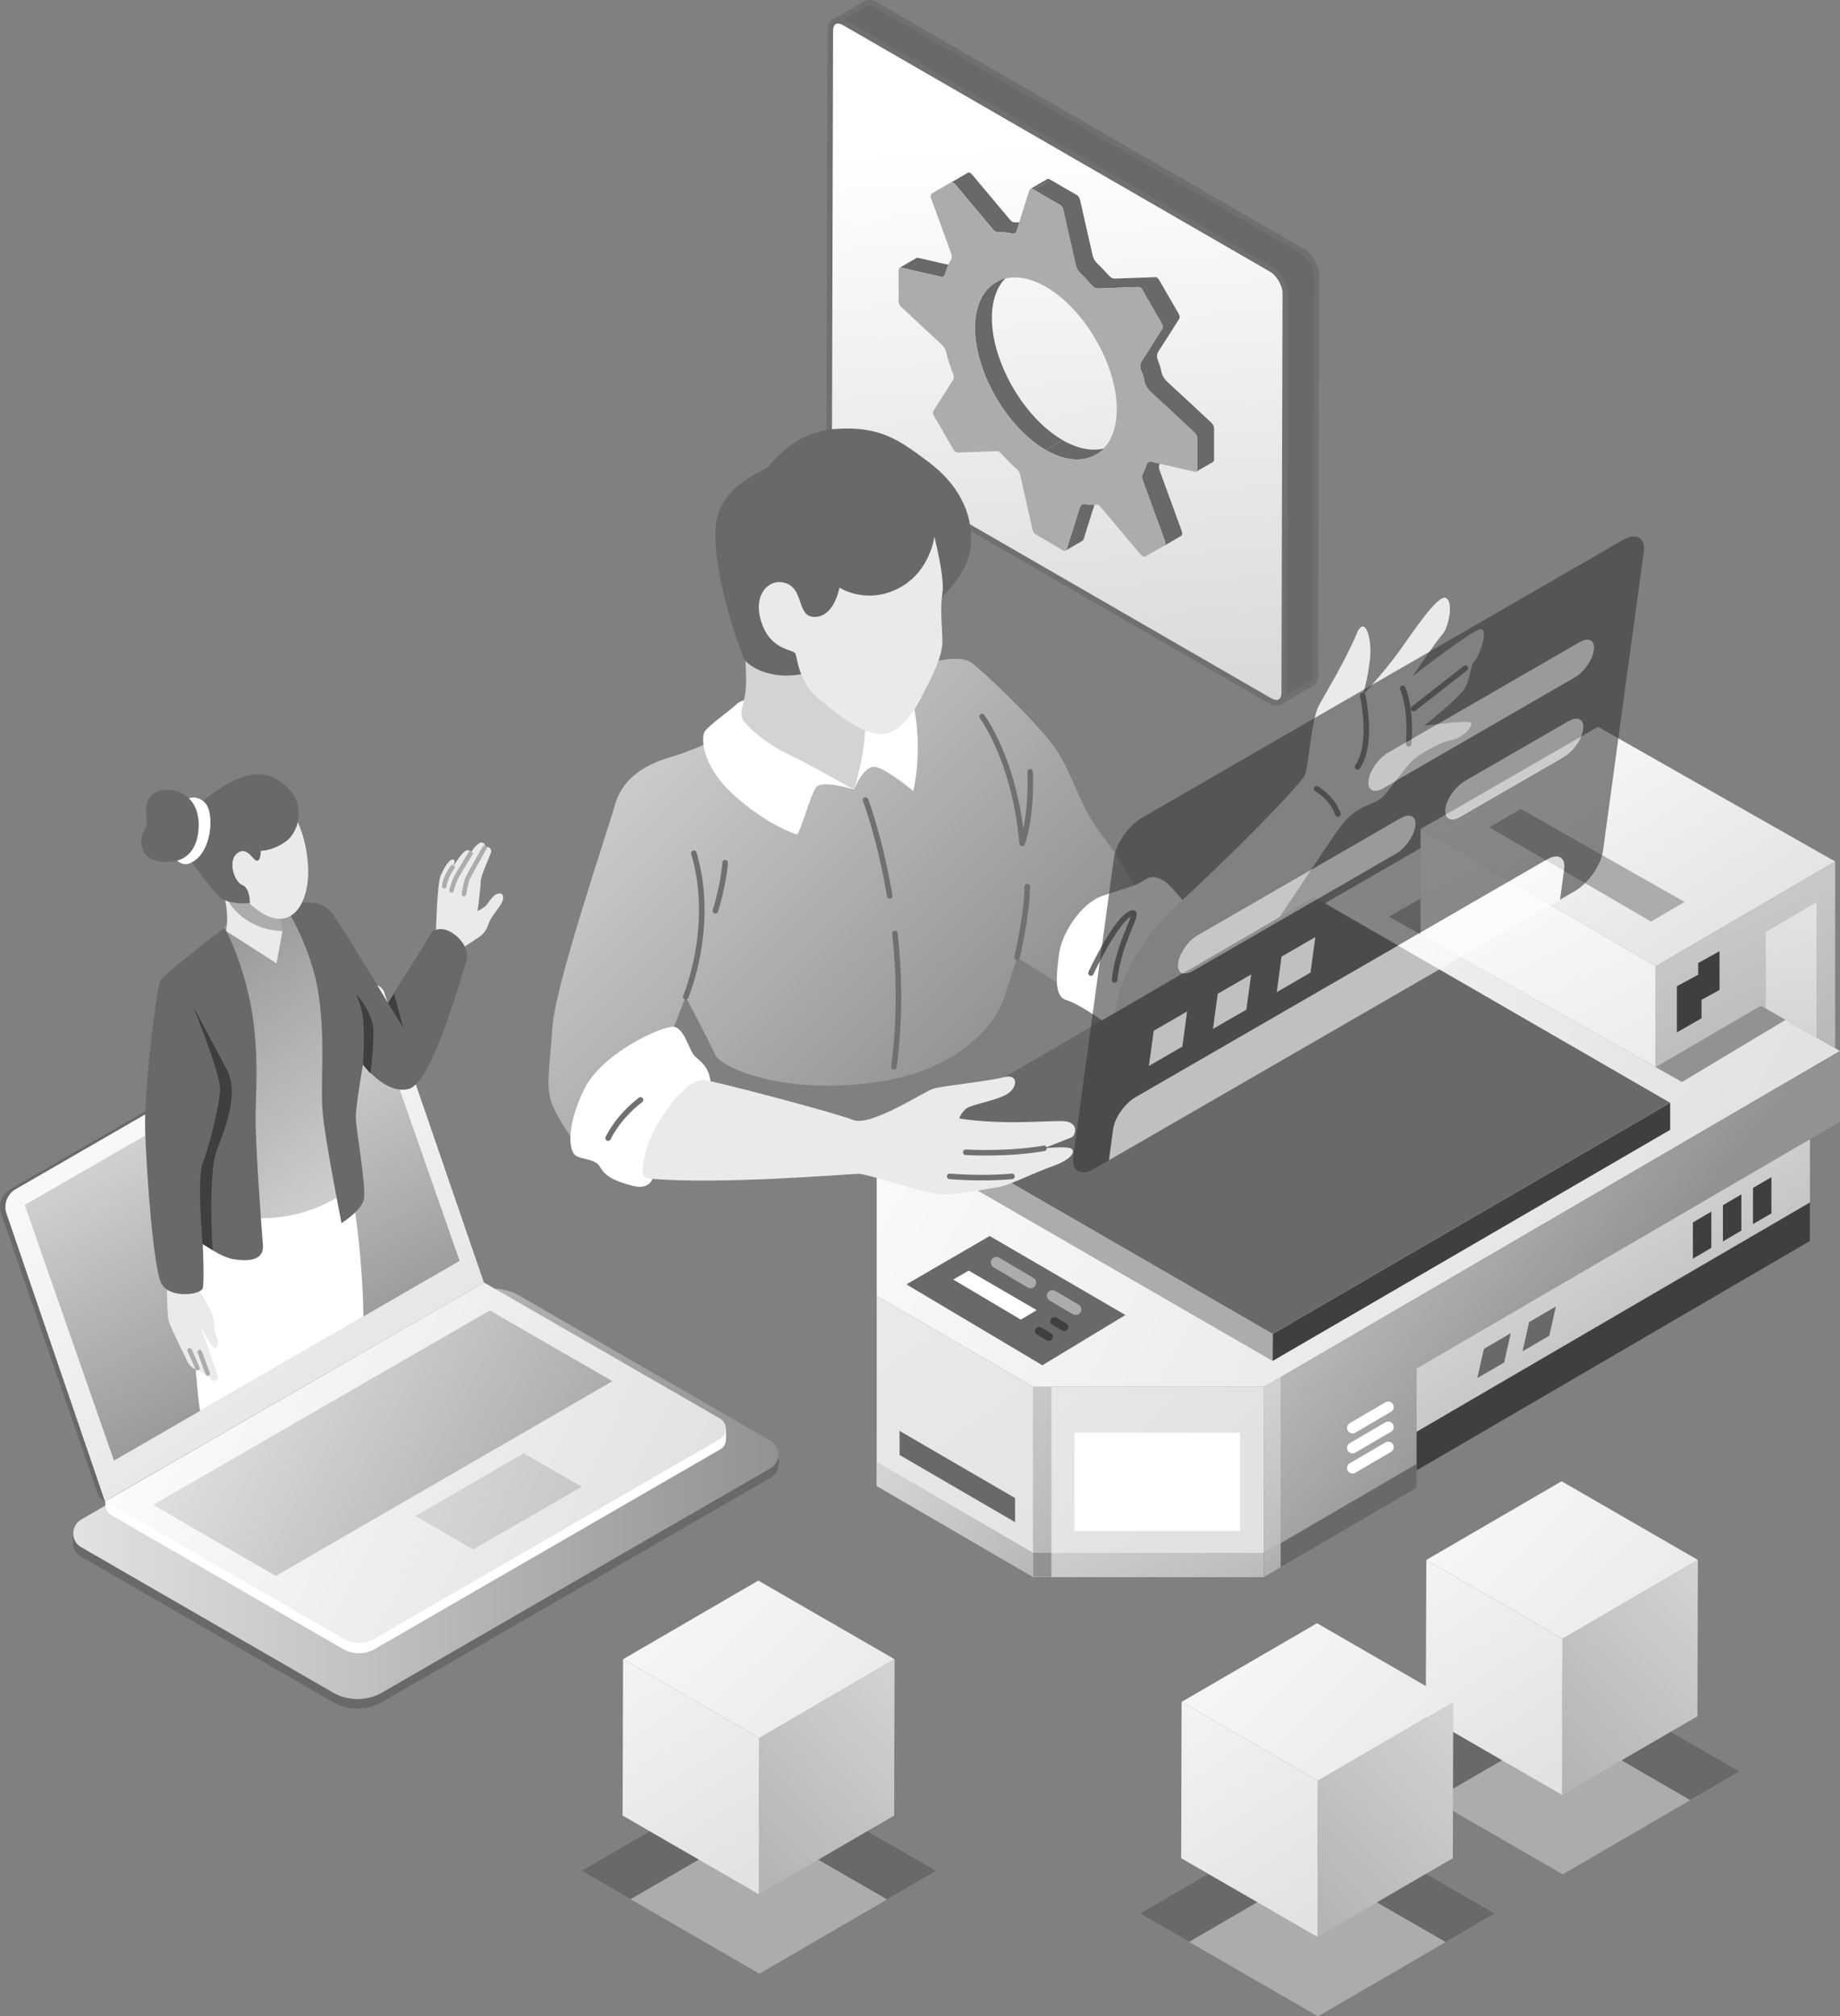<svg xmlns="http://www.w3.org/2000/svg" xmlns:xlink="http://www.w3.org/1999/xlink" id="Layer_2" data-name="Layer 2" viewBox="0 0 166.62 182.51"><rect x="0" y="0" width="166.62" height="182.51" fill="#808080" stroke="none"/><defs><style>      .cls-1 {        fill: url(#linear-gradient-2);      }      .cls-2, .cls-3, .cls-4 {        stroke: #707070;        stroke-linecap: round;        stroke-linejoin: round;        stroke-width: .5px;      }      .cls-2, .cls-5 {        fill: #696969;      }      .cls-6 {        fill: #fff;      }      .cls-7 {        fill: url(#linear-gradient-17);      }      .cls-8 {        fill: #3f3f3f;      }      .cls-9 {        fill: url(#linear-gradient-15);      }      .cls-10 {        fill: url(#linear-gradient-18);      }      .cls-11 {        fill: url(#linear-gradient-28);      }      .cls-12 {        fill: url(#linear-gradient-14);      }      .cls-13 {        fill: url(#linear-gradient-20);      }      .cls-14 {        fill: url(#linear-gradient-6);      }      .cls-15 {        isolation: isolate;      }      .cls-16 {        fill: url(#linear-gradient-32);      }      .cls-17 {        fill: url(#linear-gradient-11);      }      .cls-3 {        fill: none;      }      .cls-18 {        opacity: .58;      }      .cls-19 {        fill: url(#linear-gradient-16);      }      .cls-20 {        fill: url(#linear-gradient-31);      }      .cls-21 {        fill: #eaeaea;      }      .cls-22 {        fill: url(#linear-gradient-21);      }      .cls-23 {        fill: url(#linear-gradient-25);      }      .cls-24 {        fill: url(#linear-gradient-5);      }      .cls-25 {        fill: #d3d3d3;      }      .cls-26 {        fill: url(#linear-gradient-34);      }      .cls-27 {        fill: #353535;      }      .cls-28 {        fill: url(#linear-gradient-7);      }      .cls-29 {        fill: url(#linear-gradient-24);      }      .cls-30 {        fill: url(#linear-gradient-9);      }      .cls-31 {        fill: url(#linear-gradient-22);      }      .cls-32 {        fill: url(#linear-gradient-3);      }      .cls-4 {        fill: url(#linear-gradient-10);      }      .cls-33 {        fill: url(#linear-gradient);      }      .cls-34 {        fill: #acacac;      }      .cls-35 {        fill: url(#linear-gradient-27);      }      .cls-36 {        fill: url(#linear-gradient-33);      }      .cls-37 {        fill: url(#linear-gradient-29);      }      .cls-38 {        fill: url(#linear-gradient-30);      }      .cls-39 {        fill: url(#linear-gradient-23);      }      .cls-40 {        fill: url(#linear-gradient-19);      }      .cls-41 {        fill: url(#linear-gradient-4);      }      .cls-42 {        fill: url(#linear-gradient-8);      }      .cls-43 {        fill: url(#linear-gradient-12);      }      .cls-44 {        fill: url(#linear-gradient-13);      }      .cls-45 {        fill: url(#linear-gradient-26);      }    </style><linearGradient id="linear-gradient" x1="-745.14" y1="136.39" x2="-721.9" y2="159.24" gradientTransform="translate(-581.83) rotate(-180) scale(1 -1)" gradientUnits="userSpaceOnUse"><stop offset="0" stop-color="#e2e2e2"></stop><stop offset="1" stop-color="#b4b4b4"></stop></linearGradient><linearGradient id="linear-gradient-2" x1="121.01" y1="129.33" x2="140.65" y2="160.25" gradientUnits="userSpaceOnUse"><stop offset="0" stop-color="#fff"></stop><stop offset="1" stop-color="#e2e2e2"></stop></linearGradient><linearGradient id="linear-gradient-3" x1="125.23" y1="124.65" x2="157.74" y2="157.82" xlink:href="#linear-gradient-2"></linearGradient><linearGradient id="linear-gradient-4" x1="-722.99" y1="149.24" x2="-699.75" y2="172.09" xlink:href="#linear-gradient"></linearGradient><linearGradient id="linear-gradient-5" x1="98.85" y1="142.18" x2="118.5" y2="173.11" xlink:href="#linear-gradient-2"></linearGradient><linearGradient id="linear-gradient-6" x1="103.08" y1="137.5" x2="135.58" y2="170.67" xlink:href="#linear-gradient-2"></linearGradient><linearGradient id="linear-gradient-7" x1="-672.4" y1="145.38" x2="-649.16" y2="168.23" xlink:href="#linear-gradient"></linearGradient><linearGradient id="linear-gradient-8" x1="48.27" y1="138.32" x2="67.91" y2="169.25" xlink:href="#linear-gradient-2"></linearGradient><linearGradient id="linear-gradient-9" x1="52.49" y1="133.64" x2="85" y2="166.81" xlink:href="#linear-gradient-2"></linearGradient><linearGradient id="linear-gradient-10" x1="94.39" y1="12.82" x2="101.11" y2="112.52" gradientUnits="userSpaceOnUse"><stop offset="0" stop-color="#fff"></stop><stop offset="1" stop-color="#b4b4b4"></stop></linearGradient><linearGradient id="linear-gradient-11" x1="46.17" y1="57.71" x2="86.65" y2="98.32" gradientUnits="userSpaceOnUse"><stop offset="0" stop-color="#e2e2e2"></stop><stop offset="1" stop-color="#929292"></stop></linearGradient><linearGradient id="linear-gradient-12" x1="137.37" y1="105.1" x2="163.34" y2="146.11" xlink:href="#linear-gradient-11"></linearGradient><linearGradient id="linear-gradient-13" x1="76.27" y1="79.93" x2="148.47" y2="120.38" xlink:href="#linear-gradient-2"></linearGradient><linearGradient id="linear-gradient-14" x1="111.9" y1="94.75" x2="143.29" y2="121.25" xlink:href="#linear-gradient-11"></linearGradient><linearGradient id="linear-gradient-15" x1="89.36" y1="120.15" x2="106.67" y2="136.67" gradientUnits="userSpaceOnUse"><stop offset="0" stop-color="#eaeaea"></stop><stop offset="1" stop-color="#e2e2e2"></stop></linearGradient><linearGradient id="linear-gradient-16" x1="77.57" y1="117.58" x2="98.04" y2="146.16" xlink:href="#linear-gradient-15"></linearGradient><linearGradient id="linear-gradient-17" x1="95.75" y1="126.26" x2="118.56" y2="168.72" xlink:href="#linear-gradient-11"></linearGradient><linearGradient id="linear-gradient-18" x1="73.22" y1="127.97" x2="111.6" y2="155.66" xlink:href="#linear-gradient-11"></linearGradient><linearGradient id="linear-gradient-19" x1="77.31" y1="114.86" x2="117.93" y2="158.11" xlink:href="#linear-gradient-11"></linearGradient><linearGradient id="linear-gradient-20" x1="75.15" y1="124.4" x2="92.95" y2="140.36" xlink:href="#linear-gradient-11"></linearGradient><linearGradient id="linear-gradient-21" x1="105.94" y1="122.75" x2="133.63" y2="152.16" xlink:href="#linear-gradient-11"></linearGradient><linearGradient id="linear-gradient-22" x1="107.36" y1="135.19" x2="120.28" y2="145.09" xlink:href="#linear-gradient-11"></linearGradient><linearGradient id="linear-gradient-23" x1="117.41" y1="52.96" x2="139.44" y2="81.97" xlink:href="#linear-gradient-11"></linearGradient><linearGradient id="linear-gradient-24" x1="132.76" y1="73.15" x2="152.01" y2="111.13" xlink:href="#linear-gradient-2"></linearGradient><linearGradient id="linear-gradient-25" x1="146.4" y1="61.35" x2="176.46" y2="128.21" xlink:href="#linear-gradient-11"></linearGradient><linearGradient id="linear-gradient-26" x1="161.88" y1="83.02" x2="167.68" y2="146.71" xlink:href="#linear-gradient-11"></linearGradient><linearGradient id="linear-gradient-27" x1="136.5" y1="59.87" x2="155.09" y2="88.22" xlink:href="#linear-gradient-2"></linearGradient><linearGradient id="linear-gradient-28" x1="6.64" y1="135.23" x2="70.49" y2="135.23" xlink:href="#linear-gradient-11"></linearGradient><linearGradient id="linear-gradient-29" x1="9.6" y1="118.58" x2="58.39" y2="142.45" xlink:href="#linear-gradient-2"></linearGradient><linearGradient id="linear-gradient-30" x1="19.23" y1="122.19" x2="62.62" y2="145.93" xlink:href="#linear-gradient-11"></linearGradient><linearGradient id="linear-gradient-31" x1="28.48" y1="128.95" x2="98.37" y2="158.1" xlink:href="#linear-gradient-11"></linearGradient><linearGradient id="linear-gradient-32" x1="7.01" y1="90.8" x2="34.7" y2="131.05" xlink:href="#linear-gradient-2"></linearGradient><linearGradient id="linear-gradient-33" x1="12.87" y1="93.97" x2="29.58" y2="126.51" xlink:href="#linear-gradient-11"></linearGradient><linearGradient id="linear-gradient-34" x1="38" y1="114.92" x2="15.55" y2="83.77" xlink:href="#linear-gradient-11"></linearGradient></defs><g id="Layer_2-2" data-name="Layer 2"><g><g><g><g><polygon class="cls-34" points="157.53 160.35 141.51 169.66 125.38 160.34 141.4 151.03 157.53 160.35"></polygon><polygon class="cls-5" points="141.4 156.2 153.06 162.94 157.53 160.35 141.4 151.03 125.38 160.34 129.84 162.92 141.4 156.2"></polygon></g><g class="cls-15"><polygon class="cls-33" points="153.75 141.2 153.71 155.35 141.45 162.47 141.49 148.33 153.75 141.2"></polygon><polygon class="cls-1" points="141.49 148.33 141.45 162.47 129.11 155.34 129.16 141.2 141.49 148.33"></polygon><polygon class="cls-32" points="153.75 141.2 141.49 148.33 129.16 141.2 141.41 134.08 153.75 141.2"></polygon></g></g><g><g><polygon class="cls-34" points="135.37 173.2 119.35 182.51 103.22 173.2 119.24 163.89 135.37 173.2"></polygon><polygon class="cls-5" points="119.24 169.05 130.91 175.79 135.37 173.2 119.24 163.89 103.22 173.2 107.68 175.77 119.24 169.05"></polygon></g><g class="cls-15"><polygon class="cls-41" points="131.6 154.05 131.56 168.2 119.3 175.32 119.34 161.18 131.6 154.05"></polygon><polygon class="cls-24" points="119.34 161.18 119.3 175.32 106.96 168.2 107 154.05 119.34 161.18"></polygon><polygon class="cls-14" points="131.6 154.05 119.34 161.18 107 154.05 119.26 146.93 131.6 154.05"></polygon></g></g><g><g><polygon class="cls-34" points="84.79 169.34 68.77 178.65 52.64 169.34 68.66 160.03 84.79 169.34"></polygon><polygon class="cls-5" points="68.66 165.2 80.33 171.93 84.79 169.34 68.66 160.03 52.64 169.34 57.1 171.91 68.66 165.2"></polygon></g><g class="cls-15"><polygon class="cls-28" points="81.01 150.19 80.97 164.34 68.71 171.46 68.75 157.32 81.01 150.19"></polygon><polygon class="cls-42" points="68.75 157.32 68.71 171.46 56.38 164.34 56.42 150.19 68.75 157.32"></polygon><polygon class="cls-30" points="81.01 150.19 68.75 157.32 56.42 150.19 68.67 143.07 81.01 150.19"></polygon></g></g></g><g><g class="cls-15"><path class="cls-2" d="m117.94,22.74L79.28.42c-.35-.2-.67-.22-.91-.09l-2.82,1.64c.23-.13.55-.12.91.09l38.66,22.32c.7.4,1.27,1.39,1.27,2.19l-.1,36.15c0,.4-.14.68-.37.81l2.82-1.64c.23-.13.37-.41.37-.81l.1-36.15c0-.8-.57-1.78-1.27-2.19Z"></path><path class="cls-4" d="m76.46,2.06c-.7-.41-1.27-.08-1.27.72l-.1,36.15c0,.81.56,1.79,1.27,2.19l38.66,22.32c.7.4,1.27.08,1.27-.73l.1-36.15c0-.8-.57-1.78-1.27-2.19L76.46,2.06Z"></path></g><g class="cls-15"><path class="cls-5" d="m85.42,25.03l1.53-.89c-.07.04-.15.04-.26.01-1.17-.27-2.33-.52-3.5-.8-.09-.02-.15-.02-.2,0l-1.53.89s.11-.03.2,0c1.17.28,2.33.53,3.5.8.11.03.2.03.26-.01Z"></path><path class="cls-5" d="m96.49,49.84l1.53-.89c.05-.03.09-.09.12-.19.38-1.22.77-2.42,1.15-3.64.05-.16.11-.27.21-.33l-1.53.89c-.1.06-.16.17-.21.33-.37,1.22-.77,2.42-1.15,3.64-.03.09-.07.16-.12.19Z"></path><path class="cls-5" d="m103.71,50.37l1.53-.89s0,0,0,0c.18-.11.37-.22.56-.33l-1.53.89c-.19.11-.37.22-.56.33,0,0,0,0,0,0Z"></path><path class="cls-5" d="m91.71,24.67l-1.53.89c-1.15.67-1.88,2.08-1.89,4.07-.02,4.01,2.88,9.06,6.4,11.1l1.53-.89c-3.52-2.05-6.42-7.09-6.4-11.1.01-1.99.74-3.4,1.89-4.07Z"></path><path class="cls-5" d="m99.25,41.15l1.53-.89c-1.18.68-2.8.6-4.56-.42l-1.53.89c1.76,1.02,3.39,1.1,4.56.42Z"></path><path class="cls-5" d="m85.48,16.92l1.53-.89c-.35.21-.71.41-1.08.6,0,0,0,0-.01,0l-1.53.89s0,0,.01,0c.36-.19.72-.39,1.08-.6Z"></path><path class="cls-5" d="m91.9,21.12l1.53-.89c-.06.04-.14.04-.24.02-.44-.1-.87-.15-1.27-.12-.09,0-.17-.01-.25-.06-.09-.05-.17-.13-.27-.25-1.11-1.33-2.22-2.64-3.33-3.97-.08-.09-.15-.16-.21-.2-.08-.05-.16-.05-.24,0l-1.53.89c.08-.05.16-.05.24,0,.06.04.13.1.21.2,1.11,1.33,2.22,2.64,3.33,3.97.1.11.18.2.27.25.08.05.16.06.25.06.4-.03.83.03,1.27.12.11.02.18.02.24-.02Z"></path><path class="cls-5" d="m105.39,49.42l1.53-.89c.15-.09.18-.22.07-.52-.66-1.79-1.3-3.58-1.96-5.37-.09-.26-.12-.44-.03-.61.14-.26.26-.54.35-.85.03-.11.08-.18.15-.22l-1.53.89c-.07.04-.12.11-.15.22-.09.31-.21.59-.35.85-.09.17-.06.36.03.61.65,1.79,1.3,3.58,1.96,5.37.11.3.08.43-.07.52Z"></path><path class="cls-5" d="m94.83,16.21l-1.53.89c.07-.04.17-.02.31.06l1.53-.89c-.15-.08-.24-.1-.31-.06Z"></path><path class="cls-5" d="m108.33,42.69l1.53-.89c.06-.04.09-.12.08-.25,0-.91,0-1.82,0-2.72,0-.26-.09-.43-.3-.62-1.27-1.18-2.54-2.37-3.82-3.54-.34-.31-.58-.62-.67-1.1-.05-.26-.13-.55-.25-.82-.2-.46-.14-.72.02-.97.62-.95,1.22-1.92,1.83-2.87.11-.17.1-.32-.06-.59-.56-.96-1.12-1.92-1.67-2.89-.09-.15-.16-.25-.25-.3-.06-.03-.12-.05-.2-.04-1.2.05-2.41.08-3.61.13-.11,0-.21-.02-.31-.08-.09-.05-.17-.13-.27-.23-.33-.37-.67-.73-1.02-1.07-.23-.22-.35-.44-.42-.74-.37-1.63-.75-3.27-1.11-4.9-.07-.3-.16-.46-.39-.59-.4-.23-.8-.45-1.19-.68s-.75-.44-1.12-.66l-1.53.89c.37.22.75.44,1.12.66s.79.45,1.19.68c.23.13.33.29.39.59.36,1.63.74,3.27,1.11,4.9.07.3.19.52.42.74.35.34.69.7,1.02,1.07.1.11.18.18.27.23.1.06.2.08.31.08,1.2-.05,2.41-.08,3.61-.13.08,0,.14.01.2.04.09.05.17.15.25.3.55.97,1.1,1.93,1.67,2.89.16.27.17.42.06.59-.62.95-1.21,1.93-1.83,2.87-.16.25-.22.5-.02.97.12.27.2.56.25.82.09.47.32.78.67,1.1,1.28,1.17,2.54,2.36,3.82,3.54.21.19.3.36.3.62-.01.9-.01,1.81,0,2.72,0,.13-.02.22-.08.25Z"></path><path class="cls-34" d="m81.37,24.53c0-.25.06-.34.29-.29,1.17.28,2.33.53,3.5.8.21.05.33,0,.39-.21.14-.49.32-.94.57-1.31.1-.16.09-.34,0-.6-.59-1.62-1.17-3.24-1.77-4.86-.11-.3-.11-.45.06-.55.57-.3,1.13-.62,1.68-.96.09-.05.16-.05.24,0,.06.04.13.1.21.2,1.11,1.33,2.22,2.64,3.33,3.97.1.11.18.2.27.25.08.05.16.06.25.06.4-.03.83.03,1.27.12.22.05.33-.04.39-.25.37-1.21.76-2.4,1.14-3.61.07-.22.18-.27.43-.13.37.22.75.44,1.12.66s.79.45,1.19.68c.23.13.33.29.39.59.36,1.63.74,3.27,1.11,4.9.07.3.19.52.42.74.35.34.69.7,1.02,1.07.1.11.18.18.27.23.1.06.2.08.31.08,1.2-.05,2.41-.08,3.61-.13.08,0,.14.01.2.04.09.05.17.15.25.3.55.97,1.1,1.93,1.67,2.89.16.27.17.42.06.59-.62.95-1.21,1.93-1.83,2.87-.16.25-.22.5-.02.97.12.27.2.56.25.82.09.47.32.78.67,1.1,1.28,1.17,2.54,2.36,3.82,3.54.21.19.3.36.3.62-.01.9-.01,1.81,0,2.72,0,.22-.06.31-.26.26-.34-.09-.67-.15-1-.23-.95-.22-1.9-.43-2.85-.65-.24-.06-.41-.03-.49.24-.09.31-.21.59-.35.85-.09.17-.06.36.03.61.65,1.79,1.3,3.58,1.96,5.37.12.31.08.44-.08.53-.56.3-1.11.62-1.66.94-.09.05-.17.06-.26,0-.07-.04-.14-.11-.22-.21-1.18-1.41-2.36-2.81-3.55-4.22-.08-.1-.15-.18-.23-.22-.05-.03-.1-.04-.16-.03-.33.05-.69.04-1.05-.03-.29-.06-.41.09-.49.36-.37,1.22-.77,2.42-1.15,3.64-.07.23-.18.27-.44.12-.37-.22-.74-.43-1.1-.65-.4-.23-.8-.46-1.21-.69-.21-.12-.32-.26-.38-.55-.36-1.62-.73-3.24-1.1-4.86-.06-.25-.16-.43-.35-.59-.47-.41-.92-.87-1.35-1.35-.08-.09-.14-.14-.21-.18-.08-.05-.16-.06-.24-.06-1.15.05-2.3.07-3.45.12-.09,0-.17-.01-.24-.05-.1-.06-.19-.17-.29-.35-.54-.96-1.09-1.9-1.65-2.85-.15-.26-.17-.4-.06-.56.58-.9,1.15-1.82,1.73-2.72.11-.17.12-.35,0-.65-.24-.63-.45-1.27-.6-1.89-.08-.33-.22-.53-.46-.75-1.18-1.08-2.35-2.19-3.52-3.27-.26-.23-.34-.43-.33-.72.02-.41,0-.85,0-1.27,0-.45,0-.89,0-1.34Zm13.31,16.2c3.49,2.01,6.42.37,6.45-3.62.03-4.03-2.88-9.09-6.41-11.14-3.49-2.01-6.41-.36-6.43,3.66-.02,4.01,2.88,9.06,6.4,11.1"></path></g></g><g><path class="cls-17" d="m64.78,66.95s-2.22,1.05-4.13,1.61-4.22,1.68-4.95,4.25-5.41,16.29-5.67,20.11-.66,5.54,0,7.12,2.37,3.89,2.37,3.89l7.91-9.16,1.78-4.55s2.27,4.29,2.68,5.27,5.62,3.63,14.26,2.51,11.21-6.13,11.54-6.79,1.52-4.55,1.52-4.55l4.02,2.51,7.05-8.18s-1.38-2.83-3.43-5.47-2.64-5.74-4.35-8.04-6.4-6.79-7.45-7.52-3.62,0-3.62,0l-19.54,6.99Z"></path><path class="cls-6" d="m68,63.29s-.86,0-1.35.49-2.51,1.91-2.84,2.44-.3,3.1,2.67,5.77,5.41,3.46,5.67,3.53,1.22-3.53,1.75-4.25,3.43.2,3.43.2c0,0,.89-2.21,1.91-2.06s3.46,2.19,3.46,2.19c0,0,.92-3.56,0-7.95s-14.7-.36-14.7-.36Z"></path><path class="cls-25" d="m67.5,59.83s.13,1.85,0,2.84-.49,1.68-.3,2.31,2.21,2.37,4.19,3.3,5.93,3.2,5.93,3.2c0,0,1.05-3.03,1.05-6.23s-3.82-5.8-3.82-5.8l-7.05.4Z"></path><path class="cls-5" d="m84.68,54.55s2.97-2.21,3.23-5.21-1.29-5.64-3.86-7.55-4.29-3.23-8.31-2.97-5.74,3.16-6.36,3.56-3.56,1.48-4.38,4.29.92,8.87,1.48,10.48.76,2.34,1.02,2.67,2.11,1.85,5.37,1.15,11.8-6.43,11.8-6.43Z"></path><path class="cls-21" d="m76.01,53.2s-.43,2.54-2.14,2.64-1.05-2.27-2.51-2.97-3.26.69-2.44,3.36,2.9,2.51,3.1,2.93.3,2.64,2.14,4.12,3.79,3.13,5.64,3.16,3.23-2.51,3.79-3.63,1.78-3.3,1.75-4.78-.23-3,0-4.35-.73-5.11-.73-5.11c0,0-.36,3.23-3.3,4.71s-5.31-.1-5.31-.1Z"></path><path class="cls-3" d="m62.1,90.22s2.7-6.4.73-12.99"></path><path class="cls-3" d="m64.78,82.44s.74-2.31.88-4.35"></path><path class="cls-3" d="m81.04,84.49c.39,3.59.49,7.73-.09,12.07"></path><path class="cls-3" d="m78.38,72.42s1.31,3.43,2.19,8.68"></path><path class="cls-3" d="m92.1,86.66s.92-3.96.92-6.4"></path><path class="cls-3" d="m88.93,64.87s2.95,3.86,3.63,11.47c0,0,.87-2.18.73-6.48"></path></g><g><g><path class="cls-6" d="m99.81,92.37s-2.14-1.52-3.26-1.85-.89-2.24-.66-4.12,1.98-4.63,3.92-5.3,3.1-.93,3.69-1.36,1.12-.49,1.91,0,2.84,3.2,3.36,3.96-7.26,9.77-8.97,8.67Z"></path><path class="cls-3" d="m98.79,88.08s2.08-4.48,3.46-5.31-.96,2.26-1.32,5.93"></path></g><g><path class="cls-21" d="m100.95,92.21s-.1-5.01,5.85-10.49,11-10.8,11.35-11.55.59-5.09,1.3-6.35,2.56-4.38,3.35-6.35,1.46.28,1.26,2.17-.67,3.31-.67,3.31c0,0,2.05-2.25,3.27-3.94s3.51-5.2,4.26-4.89.24,2.72-.28,3.27-2.72,3.82-2.72,3.82c0,0,5.28-4.1,6.11-4.26s0,2.33-.47,2.84-.39,1.54-.87,2.44-3.74,3.47-3.74,3.47c0,0,3.74-.51,4.18-.32s-.59,1.42-1.73,1.62-2.92,1.35-3.39,1.74-1.64,1.99-2.55,3.13-2.3.76-3.84,2.66-5.95,9.18-9.58,13.76-9.76,4.17-11.1,3.9Z"></path><path class="cls-3" d="m123.4,62.96s.99,4.34-.47,6.46"></path><line class="cls-3" x1="128.01" y1="64.14" x2="132.7" y2="60.48"></line><path class="cls-3" d="m127.02,62.31s.79,1.64.55,5.03"></path><path class="cls-3" d="m119.22,71.4s1.39.75,1.94,2.29"></path></g></g><g><g><g><polygon class="cls-43" points="126.27 122.22 126.27 134.28 163.9 112.34 163.9 100.29 126.27 122.22"></polygon><polygon class="cls-8" points="126.27 130.77 126.27 134.28 163.9 112.34 163.9 108.84 126.27 130.77"></polygon></g><polygon class="cls-44" points="166.62 95.13 114.47 125.53 93.56 125.53 79.39 117.29 79.39 105.16 131.64 75.04 166.62 95.13"></polygon><polygon class="cls-12" points="128.28 123.88 166.62 101.54 166.62 95.13 114.47 125.53 114.47 142.74 128.28 134.68 128.28 123.88"></polygon><rect class="cls-9" x="93.56" y="125.53" width="20.9" height="17.21"></rect><polygon class="cls-19" points="79.39 117.29 79.39 134.5 93.56 142.74 93.56 125.53 79.39 117.29"></polygon><rect class="cls-7" x="93.56" y="140.56" width="20.9" height="2.18"></rect><rect class="cls-6" x="97.29" y="129.68" width="15" height="8.9"></rect><polygon class="cls-10" points="79.39 132.32 79.39 134.5 93.56 142.74 93.56 140.56 79.39 132.32"></polygon><polygon class="cls-5" points="128.28 132.51 114.47 140.56 114.47 142.74 128.28 134.68 128.28 132.51"></polygon><rect class="cls-40" x="93.56" y="125.53" width="1.65" height="15.03"></rect><rect class="cls-13" x="93.56" y="140.56" width="1.65" height="2.18"></rect><polygon class="cls-22" points="114.47 125.53 114.47 140.56 115.97 139.69 115.97 124.65 114.47 125.53"></polygon><polygon class="cls-31" points="115.97 139.69 114.47 140.56 114.47 142.74 115.97 141.86 115.97 139.69"></polygon><polygon class="cls-5" points="91.92 135.6 81.46 129.52 81.46 131.7 91.92 137.78 91.92 135.6"></polygon><polygon class="cls-5" points="134.37 122.1 133.78 124.74 136.21 123.33 136.8 120.68 134.37 122.1"></polygon><polygon class="cls-5" points="138.47 119.67 137.87 122.32 140.3 120.9 140.89 118.26 138.47 119.67"></polygon><path class="cls-6" d="m122.48,129.75c-.17,0-.34-.09-.43-.25-.14-.24-.06-.54.18-.68l3.23-1.89c.24-.14.54-.06.68.18.14.24.06.54-.18.68l-3.23,1.89c-.08.05-.17.07-.25.07Z"></path><path class="cls-6" d="m122.48,131.56c-.17,0-.34-.09-.43-.25-.14-.24-.06-.54.18-.68l3.23-1.89c.24-.14.54-.06.68.18.14.24.06.54-.18.68l-3.23,1.89c-.08.05-.17.07-.25.07Z"></path><path class="cls-6" d="m122.48,133.38c-.17,0-.34-.09-.43-.25-.14-.24-.06-.54.18-.68l3.23-1.89c.24-.14.54-.06.68.18.14.24.06.54-.18.68l-3.23,1.89c-.08.05-.17.07-.25.07Z"></path><g><polygon class="cls-5" points="82.08 116.26 94.39 123.58 101.91 119.03 89.62 111.88 82.08 116.26"></polygon><polygon class="cls-6" points="86.32 115.82 92.44 119.45 93.88 118.59 87.72 115.01 86.32 115.82"></polygon><path class="cls-34" d="m97.41,119.03c-.09,0-.17-.02-.25-.07l-2.11-1.24c-.24-.14-.32-.45-.18-.69.14-.24.45-.31.69-.18l2.11,1.24c.24.14.32.45.18.69-.09.16-.26.25-.43.25Z"></path><path class="cls-8" d="m96.36,120.48c-.06,0-.13-.02-.19-.05l-.88-.52c-.18-.11-.24-.34-.13-.51.11-.18.33-.24.51-.13l.88.52c.18.11.24.34.13.51-.07.12-.19.18-.32.18Z"></path><path class="cls-8" d="m94.97,121.37c-.06,0-.13-.02-.19-.05l-.88-.52c-.18-.11-.24-.34-.13-.51.1-.18.34-.24.51-.13l.88.52c.18.11.24.34.13.51-.07.12-.19.18-.32.18Z"></path><path class="cls-34" d="m93.32,116.61c-.09,0-.17-.02-.25-.07l-3.1-1.83c-.24-.14-.32-.45-.18-.69.14-.24.45-.32.69-.18l3.1,1.83c.24.14.32.45.18.69-.09.16-.26.25-.43.25Z"></path></g><polygon class="cls-39" points="161.7 92.31 152.31 97.94 125.78 82.97 135.64 77.34 161.7 92.31"></polygon><polygon class="cls-29" points="128.64 75.04 128.64 84.6 149.93 96.59 149.93 87.45 128.64 75.04"></polygon><polygon class="cls-23" points="149.93 96.59 159.47 91.03 166.18 94.88 166.18 77.98 149.93 87.45 149.93 96.59"></polygon><polygon class="cls-45" points="159.9 91.27 164.49 93.91 164.49 81.67 159.9 84.36 159.9 91.27"></polygon><polygon class="cls-8" points="151.85 89.27 151.85 93.45 154.08 92.17 154.08 90.5 155.71 89.61 155.71 86.1 153.78 87.17 153.78 88.23 151.85 89.27"></polygon><polygon class="cls-35" points="166.18 77.98 144.71 65.79 128.64 75.04 149.93 87.45 166.18 77.98"></polygon><polygon class="cls-34" points="134.85 74.88 149.51 83.42 152.55 81.64 137.72 73.23 134.85 74.88"></polygon><g class="cls-15"><polygon class="cls-8" points="151.24 99.82 151.24 102.27 115.24 123.19 115.25 120.74 151.24 99.82"></polygon><polygon class="cls-34" points="115.25 120.74 115.24 123.19 82.99 104.57 83 102.12 115.25 120.74"></polygon><polygon class="cls-5" points="151.24 99.82 115.25 120.74 83 102.12 119 81.2 151.24 99.82"></polygon></g><polygon class="cls-8" points="153.3 113.93 154.97 112.95 154.97 109.67 153.3 110.65 153.3 113.93"></polygon><polygon class="cls-8" points="156.02 112.37 157.69 111.39 157.69 108.11 156.02 109.09 156.02 112.37"></polygon><polygon class="cls-8" points="158.74 110.8 160.41 109.83 160.41 106.55 158.74 107.53 158.74 110.8"></polygon></g><g class="cls-18"><polygon class="cls-6" points="107.5 91.52 107.07 94.73 104.02 96.49 104.46 93.28 107.5 91.52"></polygon><path class="cls-34" d="m143.03,58.11c.84-.48,1.42-.16,1.3.73s-.9,2-1.74,2.48l-17.37,10.03c-.84.49-1.42.16-1.3-.73s.9-2,1.74-2.48l17.37-10.03Z"></path><g class="cls-15"><polygon class="cls-6" points="113.3 88.18 112.86 91.39 109.82 93.14 110.26 89.93 113.3 88.18"></polygon><path class="cls-27" d="m146.91,48.9c1.25-.72,2.12-.24,1.94,1.06l-3.69,27.05c-.18,1.31-1.33,2.95-2.58,3.67l-1.32.76.38-2.81c.14-1.03-.54-1.41-1.53-.84l-37.25,21.51c-.99.57-1.9,1.87-2.04,2.91l-.38,2.81-1.32.76c-1.25.72-2.12.24-1.94-1.06l3.69-27.05c.18-1.31,1.33-2.95,2.58-3.67l43.47-25.1Zm-20.49,28.36c.84-.49,1.62-1.6,1.74-2.48s-.46-1.21-1.31-.72l-18.41,10.63c-.84.49-1.62,1.6-1.74,2.49s.47,1.2,1.31.72l18.41-10.63m16.18-15.94c.84-.48,1.62-1.6,1.74-2.48s-.46-1.21-1.3-.73l-17.37,10.03c-.84.49-1.62,1.6-1.74,2.48s.46,1.21,1.3.73l17.37-10.03m-.98,7.16c.84-.48,1.62-1.6,1.74-2.47s-.46-1.21-1.3-.73l-9.42,5.44c-.84.49-1.62,1.6-1.74,2.49s.47,1.2,1.31.72l9.42-5.44m-22.95,19.55l.44-3.21-3.05,1.76-.44,3.21,3.05-1.76m-5.8,3.35l.44-3.21-3.05,1.76-.44,3.21,3.05-1.76m-5.8,3.35l.44-3.21-3.05,1.76-.44,3.21,3.05-1.76"></path><path class="cls-34" d="m142.06,65.28c.84-.48,1.42-.16,1.3.73s-.9,1.99-1.74,2.47l-9.42,5.44c-.84.49-1.43.16-1.31-.72s.9-2,1.74-2.49l9.42-5.44Z"></path><polygon class="cls-6" points="119.1 84.83 118.67 88.03 115.62 89.8 116.05 86.59 119.1 84.83"></polygon><path class="cls-34" d="m126.85,74.06c.84-.49,1.43-.16,1.31.72s-.9,1.99-1.74,2.48l-18.41,10.63c-.84.49-1.43.16-1.31-.72s.9-2,1.74-2.49l18.41-10.63Z"></path></g><path class="cls-6" d="m140.1,77.8c.99-.57,1.67-.19,1.53.84l-.38,2.81-40.83,23.57.38-2.81c.14-1.03,1.05-2.33,2.04-2.9l37.25-21.51Z"></path></g></g><g><path class="cls-6" d="m59.1,106.64s-.23,1.12-1.85.69-2.44-.86-2.9-1.68-1.75-.66-2.27-1.09-.86-2.47.79-5.9,7.27-5.87,8.17-5.72,1.36,2.03,1.79,2.56,1.55.92,1.55,3-5.27,8.14-5.27,8.14Z"></path><path class="cls-21" d="m58.71,106.66c-.31-.03-.53-.3-.52-.61.02-.83.25-2.52,1.54-4.62,1.85-3,3.32-3.71,3.96-3.69s11.93,2.97,13.55,3.63,6.46-2.6,7.32-2.84,4.95-.66,6.33-1.02,1.29.96.26,1.55-3.2.92-3.66,1.29-.63.89-.63.89c0,0,2.21.4,5.7.33s3.92-.23,4.48.13.26,1.15,0,1.25-2.51.99-2.51.99c0,0,1.91-.2,2.41,0s.23.96-1.62,1.62-3.86,1.71-4.85,1.88-3.99.76-5.37.66-6.56-1.85-7.34-1.85-12.82,1.03-19.06.42Z"></path><path class="cls-3" d="m87.45,104.3s3.82.23,7.09-.36"></path><path class="cls-3" d="m86,106.48s2.9.26,5.64,0"></path><path class="cls-3" d="m55.07,103.02s.79-1.81,2.93-3.46"></path></g><g><g id="Path"><g><path class="cls-5" d="m6.61,138.82v.86c0,.49.24.94.73,1.22l22.77,13.14c1.39.82,3.14.82,4.53,0l35.14-20.28c.49-.29.73-.78.73-1.22v-.82s-.2.12-.2.12c-.12-.2-.29-.37-.53-.49l-22.77-13.14c-1.39-.82-3.14-.82-4.53,0l-35.14,20.28c-.16.08-.29.24-.41.37l-.33-.04Z"></path><path class="cls-11" d="m69.78,132.9l-35.14,20.28c-1.39.82-3.14.82-4.53,0l-22.77-13.14c-.94-.53-.94-1.92,0-2.49l35.14-20.28c1.39-.82,3.14-.82,4.53,0l22.77,13.14c.94.57.94,1.96,0,2.49Z"></path></g><g><path class="cls-5" d="m32.77,89.27L.93,107.64c-.73.41-1.1,1.31-.86,2.12l8.77,25.43c.08.33.37.61.69.69h0l33.79-19.79-8.98-26.12c-.2-.73-.98-1.06-1.59-.69Z"></path><path class="cls-6" d="m9.54,135.88v.26c0,.69.37.94.98,1.26l20.57,11.88c.86.49,1.96.49,2.82,0l31.3-18.08c.37-.2.53-.57.53-.9v-1s-1.14.2-1.14.2l-20.77-12-34.28,18.36Z"></path><path class="cls-37" d="m43.83,116.09l21.38,12.32c.69.41.69,1.43,0,1.84l-31.3,18.08c-.86.49-1.96.49-2.82,0l-21.55-12.45,34.28-19.79Z"></path><polygon class="cls-38" points="55.46 125.02 44.36 118.62 13.87 136.21 24.97 142.65 55.46 125.02"></polygon><polygon class="cls-20" points="52.68 134.57 47.42 131.55 37.62 137.23 42.85 140.25 52.68 134.57"></polygon><path class="cls-16" d="m33.25,89.27L1.42,107.64c-.73.41-1.1,1.31-.86,2.12l8.94,26.12,34.32-19.79-8.98-26.12c-.16-.73-.98-1.06-1.59-.69Z"></path><polygon class="cls-36" points="33.54 91.03 2.24 109.07 10.32 132.21 41.62 114.13 33.54 91.03"></polygon></g></g><g id="Group"><g id="Path-2" data-name="Path"><path class="cls-21" d="m41.65,85.95s1.03-.65,1.73-1.13.76-1,.96-1.44c.2-.44.81-1.16,1.06-1.6.26-.44.25-.96-.25-.9-.51.07-.88.81-1.12,1.07-.24.26-.78.51-.78.51,0,0,.28-2.13.28-2.66,0-.53.79-2.2.92-2.59.14-.43-.27-.67-.54-.47-.07.05.17-.31-.22-.47-.39-.15-1.02.85-1.02.85,0,0-.12-.26-.48-.12s-1.23,1.52-1.23,1.52c0,0,.41-.67.06-.72-.34-.05-.81.76-1.12,1.47-.32.71-.42,5.01-.42,5.01l2.17,1.65Z"></path><path class="cls-34" d="m40.24,80.42c.11,0,.19-.08.2-.19,0,0,.03-.34.25-.83.21-.46.45-.78.45-.79.07-.09.05-.22-.04-.28-.09-.07-.22-.05-.29.04-.01.01-.27.36-.5.86-.26.57-.29.95-.29.97,0,.11.07.21.19.22,0,0,.01,0,.02,0Z"></path><path class="cls-34" d="m42.01,81.14c.1,0,.18-.07.2-.17.05-.29.2-1.11.32-1.38.12-.27,1.06-1.91,1.53-2.75.06-.1.02-.22-.07-.28-.1-.06-.22-.02-.28.07s-1.39,2.43-1.55,2.78c-.16.37-.33,1.37-.35,1.48-.02.11.06.22.17.23.01,0,.02,0,.03,0Z"></path><path class="cls-34" d="m40.88,80.8c.09,0,.17-.06.2-.15,0,0,.23-.88.55-1.39.34-.55,1.23-2.04,1.23-2.04l-.35-.21s-.89,1.49-1.23,2.03c-.35.57-.58,1.47-.59,1.51-.03.11.04.22.15.25.02,0,.03,0,.05,0Z"></path></g><path class="cls-6" d="m32.91,119.16c-.1-7.39-1.52-14.07-1.52-14.07l-14.34,3.15s.32,14.91,1.07,19.47l14.8-8.55Z"></path><path id="Path-3" data-name="Path" class="cls-26" d="m27.96,82.16c1.27,1.95,3.66,8.8,4.14,11.11.49,2.31-.73,14.57-.73,14.57-3.09,2.18-6.6,2.78-10.41,2.28l-2.26-24.13,1.82-2.32,4.37,2.65.29-3.41s2.5-1.17,2.77-.75Z"></path><path id="Path-4" data-name="Path" class="cls-21" d="m20.47,84.28c.21-1.09.11-2.42-.42-4.09l4.8.21.73,3.87-.54,2.93-4.57-2.93Z"></path><path class="cls-34" d="m20.42,81.14s1.27,2.98,5.16,3.14l-.32-1.85-2.63-1.62-2.21.33Z"></path><g id="Path-5" data-name="Path"><path class="cls-21" d="m17.45,115.91s1.33,2.04,1.69,2.84c.36.8.11,1.37.4,2.06s.23,1.12-.07,1.2c-.29.08-1.32-2.02-1.32-2.02,0,0,1.42,4.14,1.57,4.51.15.37-.36.72-.59.39-.23-.32-.33-.54-.33-.54,0,0-.25.1-.56-.11-.31-.21-.36-.38-.36-.38,0,0-.19.16-.47-.07-.3-.24-.48-.63-.48-.63,0,0-1.42-2.89-1.63-3.51-.21-.62-.17-3.51-.17-3.51l2.32-.23Z"></path><path class="cls-34" d="m17.89,124.05s.05,0,.08-.02c.1-.04.15-.17.1-.27l-.71-1.62c-.05-.1-.17-.15-.27-.11-.1.04-.15.17-.1.27l.71,1.62c.03.08.11.12.19.12Z"></path><path class="cls-34" d="m18.81,124.54s.05,0,.07-.01c.11-.04.16-.16.12-.26l-.72-1.96c-.04-.11-.15-.15-.26-.12-.11.04-.16.16-.12.26l.72,1.96c.03.08.11.13.19.13Z"></path></g><path id="Path-6" data-name="Path" class="cls-5" d="m20.33,84s1.2,1.95,2.15,5.92c.95,3.97.75,7.85.67,10.61-.08,2.76.56,10.84.66,12.19.1,1.35-1.27,1.48-2.6,1.27-1.33-.21-2.85-1.44-2.85-1.44,0,0,.16,3.42,0,4.05-.17.63-3.1.99-3.78-.49-.68-1.48-1.28-9.42-1.43-13.6-.15-4.18,1.08-13.08,1.34-13.7.26-.62,5.84-4.82,5.84-4.82Z"></path><path id="Path-7" data-name="Path" class="cls-8" d="m17.48,91.08s2.45,6.05,2.45,7.45c0,1.4-1.04,5.44-1.58,6.77-.53,1.33,0,7.32,0,7.32l.9.52s-.43-6.92.38-9.02c.81-2.1,2.02-5.2.91-7.3-1.11-2.1-3.06-5.75-3.06-5.75Z"></path><path id="Path-8" data-name="Path" class="cls-5" d="m25.89,82.12s2.38,3.75,2.98,8c.6,4.25.12,7.92.35,10.57s1.71,10.02,1.71,10.02c0,0,1.78-1.1,2.02-2.14.24-1.04-.72-6.37-.73-7.44,0-1.07.65-4.79.65-4.79,0,0,2.04,2.76,4.13,2.23,2.1-.52,4.69-9.9,5.2-11.46.33-1-.25-2.02-1.27-2.68-1.02-.66-1.77-.12-1.77-.12l-4.03,6.47s-3.64-6.09-4.99-8.02c-1.35-1.93-4.25-.66-4.25-.66Z"></path><polygon id="Path-9" data-name="Path" class="cls-8" points="35.14 90.8 36.52 93.04 35.68 89.93 35.14 90.8"></polygon><path id="Path-10" data-name="Path" class="cls-21" d="m26.03,72.91c1.18,1.46,1.73,3.43,1.86,5.41.16,2.32-.62,4.38-2.01,4.77-1.93.54-3.92-2.01-3.92-2.01l-3.05-3.2s5.93-6.43,7.12-4.97Z"></path><path id="Path-11" data-name="Path" class="cls-5" d="m25.92,76.14c-1.22.9-2.31.87-2.31.87,0,0,.04.86-.33.9-.36.04-.88-1.38-1.79-.68-.91.7-.26,2.61.45,2.88.71.26.69,1.63.69,1.63,0,0-1.4.17-2.41-.32-1.01-.49-4.72-6.06-4.72-6.06,0,0,5.78-6.99,9.46-4.88,3.09,1.77,2.18,4.77.95,5.67Z"></path><path id="Path-12" data-name="Path" class="cls-6" d="m15.62,77.12c-.07-.86.08-3.41,1.16-4.62.57-.64,1.75-.24,2.07.63.52,1.39.1,4.32-1.68,5.02-.83.33-1.52-.54-1.56-1.04Z"></path><path id="Path-13" data-name="Path" class="cls-5" d="m17.96,75.27c.21-1.86-.54-3.25-2.02-3.68-1.48-.43-2.77.34-2.71,1.78.06,1.44.16,1-.28,2.02-.44,1.02-.09,2.36,1.56,2.59,1.65.23,3.2-.41,3.45-2.71Z"></path><path id="Path-3" class="cls-8" d="m32.87,96.35c.08-1.28.1-2.43.06-3.45-.04-1.03-.27-2.01-.71-2.96,1.07,1.25,1.6,2.4,1.6,3.46s-.09,2.31-.28,3.77l-.68-.81Z"></path></g></g></g></g></svg>